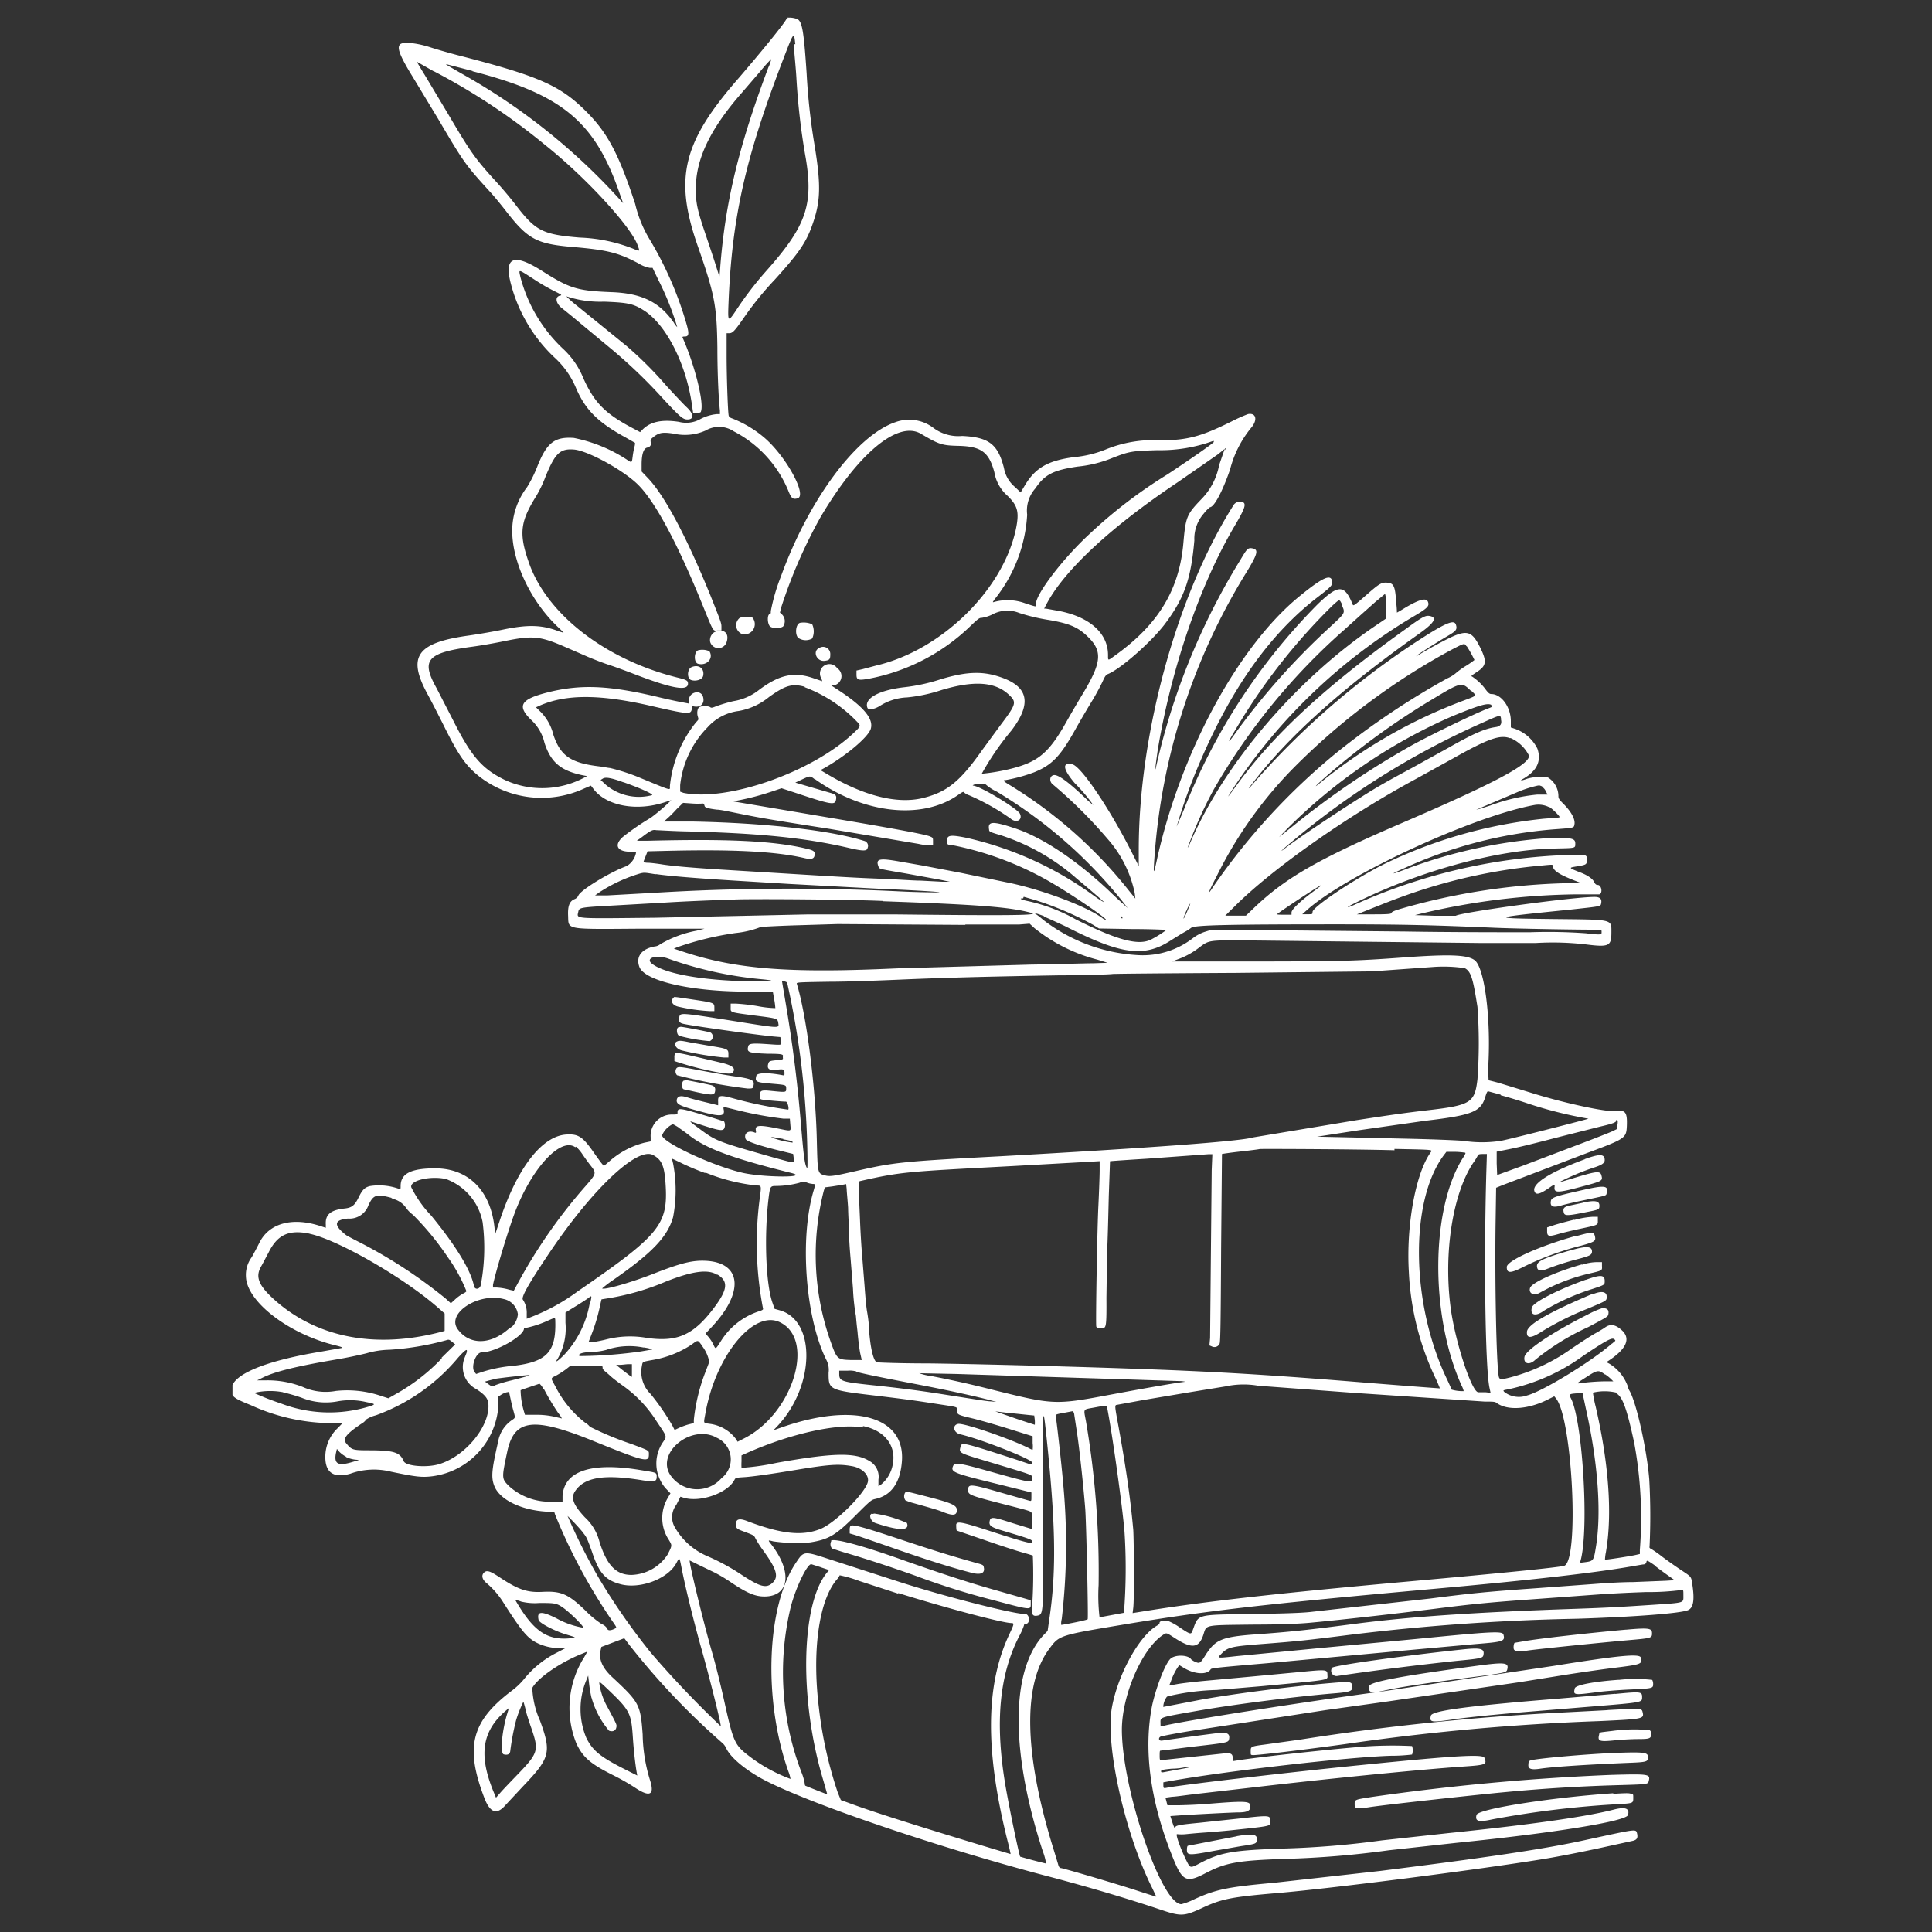 <?xml version="1.0" encoding="UTF-8"?> <svg xmlns="http://www.w3.org/2000/svg" xmlns:v="https://vecta.io/nano" viewBox="0 0 205 205"><rect x="0" y="0" width="205" height="205" fill="#333333" stroke="none"/><defs><clipPath id="A"><path d="M24.67 1.87H179.7v201.38H24.67z" fill="none"></path></clipPath></defs><g clip-path="url(#A)"><path d="M83.61 1.9a.39.39 0 0 0-.19.17c-.42.71-2.63 3.41-5 6.17C72.45 15.05 71.52 18.86 74 26c1.82 5.2 2.06 6.39 2.12 10.89 0 3 .15 5.69.27 6.68v.37h-.32a4.69 4.69 0 0 0-1.72.51 3.08 3.08 0 0 1-2.32.31c-1.82-.28-3 0-3.81.78l-.3.31-.83-.44c-2.85-1.51-4-2.65-5.17-5.22A8.74 8.74 0 0 0 59.73 37a16 16 0 0 1-4.52-7.64c-.17-.82-.3-.85 1.52.32a20.47 20.47 0 0 0 2.07 1.2c.81.4.86.44.62.49-.57.12-.45.84.24 1.36a84.19 84.19 0 0 1 2 1.64l3 2.49a54.66 54.66 0 0 1 5.79 5.55c1.71 1.82 2 2.1 2.49 2.1.73 0 .69-.59-.09-1.31-.3-.28-1.26-1.3-2.13-2.25a40.31 40.31 0 0 0-4.25-4.25l-5.25-4.26a10.49 10.49 0 0 1-1.13-1 11.38 11.38 0 0 0 4 .57c2.62.1 3.14.22 4.34 1 2.34 1.58 4.39 5.68 5 10l.11.78h.41c.41 0 .41 0 .47-.3.21-1.14-.8-5-2-7.68 0-.07 0-.1.22-.1.45 0 .5-.26.23-1.24a37.7 37.7 0 0 0-4-9.17 13 13 0 0 1-1.47-3.65c-1.75-5.32-2.92-7.54-5.2-9.82-2.77-2.77-5-3.76-13.74-6-.83-.22-2.14-.59-2.89-.84-1.42-.45-2.83-.58-3.12-.28s-.23.9 1.34 3.44l2.72 4.5c2.75 4.67 2.87 4.84 5.62 7.85.36.4 1.1 1.3 1.64 2 2.23 2.87 3.19 3.38 6.93 3.7s4.88.6 7.05 1.75a3.43 3.43 0 0 0 1.19.47h.3l.62 1.29a29.93 29.93 0 0 1 2 5 2 2 0 0 1-.36-.47c-1.5-2.17-3.39-3.12-6.6-3.24-3.65-.14-4.45-.39-7.35-2.23-3.06-1.95-4.11-1.51-3.33 1.39a16.41 16.41 0 0 0 4.61 7.77 9.12 9.12 0 0 1 2.32 3.32c1 2.27 2.3 3.57 5.23 5.17l1 .57a1.3 1.3 0 0 1-.07.45 9.45 9.45 0 0 0-.18 1c-.09.7-.07.7-.68.29a16 16 0 0 0-5.56-2.26C58.82 46.32 58 47 57 49.53a13.47 13.47 0 0 1-1.07 2.15 7.64 7.64 0 0 0-1.58 4.64c0 3.35 2 7.53 4.87 10.23a7.24 7.24 0 0 1 .58.59l-.47-.14c-1.78-.7-3.29-.75-5.94-.2-.94.2-2.57.48-3.62.63-5.58.77-6.59 2.23-4.38 6.27.33.6 1.09 2.08 1.7 3.3 1.57 3.17 2.35 4.27 3.79 5.41A10.78 10.78 0 0 0 62 83.66l.7-.3.26.34c1.36 1.82 4.59 2.42 7.59 1.42l.68-.22a20 20 0 0 1-2.16 1.86 26.42 26.42 0 0 0-3 2.06c-.9.82-.62 1.49.63 1.55a3 3 0 0 1 .79.09 2.11 2.11 0 0 1-1 1.44c-1.75.62-5 2.61-5.13 3.15a.74.74 0 0 1-.43.37c-.51.23-.7.74-.65 1.76.06 1.5-.38 1.42 7.77 1.36h6.71l-.83.21a12 12 0 0 0-3.89 1.45 1.07 1.07 0 0 1-.59.23c-1.35.25-2 1.06-1.62 2.13.52 1.58 5.89 2.75 12.17 2.65h2l.15.84a7.47 7.47 0 0 1 .12.92 11.08 11.08 0 0 1-1.86-.21 20.6 20.6 0 0 0-2.35-.27h-.53v.42c0 .53-.15.49 2.59.85 2.42.31 2.39.3 2.47.84s.13.51-5.34-.36c-4.94-.78-5.06-.79-5.17-.35s0 .64.37.73c.72.2 8 1.21 9.64 1.36l.71.06.06.39c.08.5.2.47-1.41.36s-2-.08-2.06.24c-.16.63 0 .7 2.07.78 1.47 0 1.62.07 1.62.22a.87.87 0 0 0 0 .28c0 .1-.09.13-.63.18-.76.07-.85.1-.93.37-.18.58.13.77 1 .64.65-.09.72 0 .72.38 0 .23 0 .25-.24.2-1.52-.29-2.67-.26-2.75.07-.16.63-.06.69 1.56.83s1.61.13 1.61.53 0 .4-1.51.25c-1.14-.12-1.28-.07-1.28.48 0 .33 0 .38.22.43s2.11.22 2.54.22c.16 0 .35.68.25.85a42.58 42.58 0 0 1-5.67-1.15c-1.59-.44-1.82-.4-1.77.32v.37l-1.39-.34c-.72-.17-1.55-.39-1.85-.49-.67-.22-1-.17-1.13.15-.14.58.17.73 3 1.47 1.71.44 2.14.35 1.94-.42v-.21l1.56.38a39.16 39.16 0 0 0 4.82.88h.66l.05.62c.06.77.2.73-1.39.41-2-.4-2.42-.35-2.25.3 0 .19 0 .2-.22.11-.64-.22-1.1.15-.88.72.1.25 1.45.71 3.73 1.26l1.31.32.06.44c.08.58.21.58-1.93 0-6.29-1.79-6.29-1.79-8.14-3.16-1.06-.79-1.07-.8-.56-.63 2.69.88 3 .94 3.24.68a.86.86 0 0 0 0-.78s-1-.33-2.26-.7c-2.43-.73-2.68-.76-2.68-.25 0 .21 0 .22-.59.22a2.26 2.26 0 0 0-2.26 2.43v.42l-.67.14a8.9 8.9 0 0 0-3.74 2l-.56.47-.29-.35c-.15-.2-.52-.71-.82-1.14-1.13-1.61-1.6-1.92-2.83-1.85-2.6.13-5.21 3.48-7.09 9.09l-.5 1.5-.06-.62c-.39-4-2.76-6.38-6.31-6.38-2.56 0-3.65.56-3.66 1.86 0 .31 0 .37-.14.33a6.22 6.22 0 0 0-3.11-.31c-.56.14-.81.39-1.21 1.21s-.7 1.09-1.48 1.17c-1.5.16-2.07.65-2 1.71v.34l-.52-.17c-3-1-5.49-.34-6.53 1.76-.21.42-.57 1.11-.81 1.53a3.15 3.15 0 0 0-.61 2.12c.13 2.61 4.51 6 9.39 7.21.74.18.94.26.78.3l-2.26.4c-6.05 1-9.45 2.48-9.45 4 0 .76.2.92 2.06 1.67a20.89 20.89 0 0 0 8.09 1.9h1.64l-.48.5a4.18 4.18 0 0 0-1.35 3.12c0 1.65.91 2.25 2.65 1.75a7.41 7.41 0 0 1 4.33-.21c2.65.55 3.25.62 4.38.48a8.07 8.07 0 0 0 7-7.45v-1l.3-.2a2.1 2.1 0 0 1 .56-.25l.27-.05.15.68c.08.38.22 1 .31 1.3.22.79.22.76-.13 1a3.47 3.47 0 0 0-1.49 2.33c-.69 3-.75 3.76-.4 4.67.55 1.43 2.78 2.54 5.44 2.72h.91l.1.32a59.34 59.34 0 0 0 6.1 11.34c.45.65.45.65.26.75-.44.23-.78.25-.83 0a1.24 1.24 0 0 0-.58-.47 10.74 10.74 0 0 1-1.77-1.47c-1.8-1.73-2.56-2.06-4.55-1.95-1.61.08-2.55-.24-4.55-1.57-1-.66-1.34-.76-1.63-.47s-.2.72.28 1.11a8.83 8.83 0 0 1 1.81 2.11c1.87 2.92 2.44 3.62 3.39 4.16a5.43 5.43 0 0 0 2.48.63H60l-.9.47a10.54 10.54 0 0 0-3.54 2.87 7.52 7.52 0 0 1-1.35 1.25c-4.2 3.21-4.88 5.92-2.82 11.3.6 1.57 1.3 1.83 2.21.81.26-.29 1.1-1.18 1.86-2 2.92-3.05 3.07-3.63 1.84-7a9.32 9.32 0 0 1-.82-3.48c.54-1 2.79-2.59 5-3.51l.85-.35-.36.63a10.08 10.08 0 0 0-.82 9.11c.69 1.48 1.5 2.18 3.92 3.39a23.53 23.53 0 0 1 2.24 1.27c1.61 1.09 2.16.86 1.68-.69a17.28 17.28 0 0 1-.8-4.92c-.23-3.15-.35-3.39-3.15-6-1.11-1-1.52-1.94-1.32-2.88l.09-.4 1.19-.45 1.24-.47.53.7A76.58 76.58 0 0 0 76.71 185a1.69 1.69 0 0 1 .35.51c.49 1.06 2.3 2.51 4.42 3.56 5.3 2.63 18.32 7 29.21 9.89 4.42 1.15 8.85 2.46 12.45 3.67 2.17.73 2.48.71 4.39-.16 2.1-1 3.2-1.19 8-1.6 5.79-.49 21.33-2.48 28.29-3.62 1.77-.29 4.39-.81 7.14-1.42l2.24-.49c.49-.1.62-.32.5-.81s-.06-.46-5.7.76c-4.23.92-10.3 1.82-21.54 3.23l-11.28 1.26c-4.91.44-6.16.7-8.44 1.74a7.06 7.06 0 0 1-1.39.53c-2.13 0-6.3-12.23-6.31-18.51 0-3.6 2.07-8.46 4.27-10 .47-.32.41-.33 1.22.19 1.91 1.26 2.68 1.19 3.16-.28.35-1.09 0-1 5.53-1.07 2.71 0 4.61-.09 5.62-.18 3-.27 9.08-.95 13.36-1.49s5.87-.69 11.31-1.08l6.58-.48a152.49 152.49 0 0 1 4.61-.22 26.55 26.55 0 0 0 3.73-.22c.19 0 .19 0 .19.57 0 .83.19.77-3.18 1-3.82.25-4.85.31-8.61.44-10.44.36-17.12.82-22.9 1.56-5.26.69-7.11.88-10.71 1.14s-4.22.58-5.22 2.06c-.62 1-.68 1.07-1.16.86a1.56 1.56 0 0 1-.45-.27c-.28-.46-1.58-.53-2.14-.11s-1.56 3-2 5c-.92 4.62-.23 10 2.06 15.8 1.13 2.89 1.5 3.1 3.61 2s3.33-1.35 8.52-1.52a100.22 100.22 0 0 0 10.93-.91l7.18-.79c10.39-1.05 18-2.29 18.19-2.95s-.2-.91-1.49-.58c-3 .77-8.83 1.6-17.49 2.49l-7.13.78a95.84 95.84 0 0 1-10.58.87c-5.23.18-6.53.41-8.61 1.49-1.16.61-1.13.62-1.53-.17-.63-1.26-1.24-2.93-1-2.85a4.54 4.54 0 0 0 .93 0 62.2 62.2 0 0 1 2.11-.18 102.52 102.52 0 0 0 2.57-.22c4.57-.49 4.26-.42 4.26-1s0-.63-2.89-.3l-4.61.49c-2.36.23-2.59.28-2.6.58 0 .11-.12-.14-.26-.55l-.24-.74.84-.06c1.34-.1 5.84-.33 6.41-.33 1 0 1.36-.23 1.21-.82-.09-.38-.84-.39-4.55-.08a54.07 54.07 0 0 1-2.91.14h-1.31l-.1-.4-.11-.4.71-.1c.39 0 1.78-.22 3.1-.36l5.31-.61c7.84-.92 17.9-1.92 22.28-2.22 2.64-.18 2.73-.21 2.45-.94-.15-.41-2.95-.25-12.72.73-7.27.72-18.87 2.07-20.85 2.42-.5.1-.49.11-.5-.26v-.29l.87-.16c6.05-1.07 18.83-2.53 23.3-2.66a18.17 18.17 0 0 0 2.22-.13 1.39 1.39 0 0 0 0-.9 42.41 42.41 0 0 0-5.67.1c-4.25.37-10.71 1.08-12.9 1.43l-.46.07v-.33c0-.45-.21-.56-.91-.49l-6.6.71c-.22.04-.24 0-.24-.48 0-.28 0-.52.07-.52l.58-.08c.29 0 1.76-.22 3.27-.39 3.15-.36 3.35-.4 3.43-.7.15-.62-.16-.81-1.16-.7a311.15 311.15 0 0 0-5.91.8c-.44.08-.44-.35-.13-.44s2-.4 3.07-.57l14.37-2.22 6.31-.88 14.23-2.08 4.62-.74c1.5-.24 3.83-.58 5.17-.75 3.25-.4 3.31-.42 3.13-1.13-.11-.44-2.37-.22-9.22.88l-18.32 2.73c-8.09 1.07-21.61 3.21-23.14 3.65-.28.08-.28.08-.28-.21 0-.76-.32-.65 3.87-1.39 4-.7 10.49-1.53 14.67-1.87 1.71-.14 1.94-.26 1.78-.91-.08-.32-.35-.34-2.19-.18-4.53.38-11.25 1.26-14.35 1.87l-3.49.67a1.93 1.93 0 0 1 .4-1.1 2.26 2.26 0 0 0 .52-.13 25.53 25.53 0 0 1 4.75-.57l4.75-.4c7.61-.72 7-.61 7-1.21s-.14-.56-3.18-.27l-4.79.45-4.7.43c-1.34.12-2.81.29-3.28.38l-.84.15.18-.44a6.59 6.59 0 0 1 .74-1.52l.16-.2.45.27c1.15.71 2.49.78 2.87.17.07-.13.51-.18 6-.65l15.89-1.47 6.18-.56c3-.24 3.18-.29 3-1-.11-.4-1.09-.35-9.49.48l-10.58 1-8.18.79c-2.17.24-2.15.24-1.73-.19.74-.77 1-.83 4.76-1.12 3.35-.26 4.27-.36 8.34-.87a233.25 233.25 0 0 1 24.72-1.78c6.13-.2 10.94-.57 11.74-.91.57-.24.71-1.07.46-2.71-.13-.88-.05-.79-1.29-1.61a51.66 51.66 0 0 1-1.92-1.36 12.43 12.43 0 0 0-1.13-.8c-.18-.08-.24-.16-.2-.27a70.11 70.11 0 0 0-.03-7.1c-.25-3.17-1.37-8.2-2.1-9.43a1.32 1.32 0 0 1-.17-.44 4.67 4.67 0 0 0-1.95-2.42l-.33-.18.22-.14c1.89-1.24 2.38-2.33 1.45-3.21-.7-.65-1.26-.75-1.85-.3-.16.11-.6.38-1 .6s-1.5.93-2.46 1.58a20 20 0 0 1-6.58 3.1c-1 .25-1.15.24-1.21-.16-.25-1.52-.41-9.85-.33-16.07l.06-3.9.74-.3 8.92-3.39c4.06-1.51 4.15-1.57 4.21-2.86.06-1.45-.15-1.73-1.17-1.59s-5.7-.9-9-1.94l-3.26-1c-.64-.19-1.21-.31-1.24-.33a21.06 21.06 0 0 1 0-2.19c.2-4.88-.48-9.75-1.46-10.53-.76-.59-2.61-.67-7.52-.31-5.19.38-6.63.42-15.81.43h-8.8l.64-.24a8.18 8.18 0 0 0 2.27-1.26c1-.75 1-.75 4.64-.74l25.07.28h6a30.49 30.49 0 0 1 5.3.15c2.44.31 2.7.18 2.7-1.26s.23-1.36-5.91-1.43c-7.24-.08-7.2-.12 1.54-1 3.38-.37 3.22-.33 3.29-.7s-.06-.65-.7-.65c-2.33 0-14.07 1.62-14.74 2h-2.21l-2.11-.07.82-.2a74.71 74.71 0 0 1 16.24-2h2.5c.38-.11.24-1-.17-1-.18 0-.28-.1-.4-.35s-.58-.66-1.51-1c-1.21-.48-1.21-.47-.24-.63s1-.2 1-.71 0-.53-1.69-.5a59.8 59.8 0 0 0-22.94 5.28c-.91.41-1 .33-.07-.12 6.74-3.39 15-5.68 21.1-5.83 2.44-.06 2.37 0 2.37-.54s-.36-.65-2.91-.57a53.44 53.44 0 0 0-15.23 3.36c-1.49.55-1.52.51-.11-.12A47.21 47.21 0 0 1 164.88 88c2.17-.16 2.11-.14 2.18-.52.11-.56-.36-1.4-1.28-2.3-.32-.32-.42-.48-.42-.68a2.34 2.34 0 0 0-1.11-2 5.29 5.29 0 0 0-2.15.11c-.75.27-.91.26-.43 0 1.43-.85 1.9-1.87 1.46-3.17a4.22 4.22 0 0 0-2.36-2.1l-.46-.15v-.68c0-1.48-1-2.87-2.09-2.87-.17 0-.32-.12-.64-.56a5.71 5.71 0 0 0-1.39-1.3c-.07 0-.06-.07 0-.13l.56-.38c1-.65 1-1.14.32-2.54-1-2-1.49-2-4.32-.5-.91.49-1.28.69-2.31 1.31-.19.12-.2.12-.08 0s2.08-1.38 3.28-2.08c.85-.5 1-.66.85-1.16s-.76-.35-2.77.88a84.45 84.45 0 0 0-18.47 15.65c-.77.92-1 1.09-.43.39 3.8-5 9.47-10.1 17.79-16 1.56-1.11 1.91-1.68 1.14-1.85-.47-.1-.72 0-2.66 1.42-8.39 6-14 11.17-17.94 16.62-1.06 1.45-1.08 1.45-.14 0a59 59 0 0 1 18.74-17.86c1.72-1 1.93-1.22 1.78-1.66s-.73-.41-2.42.59c-.47.29-.87.52-.88.52s0-.46-.08-1c-.1-1.76-.25-2.11-.91-2.17s-.88.09-2.35 1.38c-1.21 1.06-1.29 1.11-1.36.93-.87-2.16-1.52-2.15-3.74 0a64.28 64.28 0 0 0-14.17 21.77l-.77 1.8a60.39 60.39 0 0 1 2.54-7c3.38-7.86 7.48-13.57 12.49-17.4 1.43-1.1 1.57-1.26 1.46-1.71-.18-.71-1.1-.26-3.52 1.72-6.49 5.34-12.58 16.62-15.06 27.9-.36 1.68-.4 1.64-.26-.31a66.36 66.36 0 0 1 9.73-30.14c1.19-1.94 1.33-2.43.73-2.57s-.65.06-1.47 1.41a71.85 71.85 0 0 0-8.84 21.84c-.15.63 0-.51.19-1.84 1.45-8.79 4.54-17.75 8.31-24.05 1-1.72 1.15-2.2.59-2.32a.83.83 0 0 0-.91.45c-5.93 9.41-10 24.13-10 36.48v1.73l-.7-1.38c-2.35-4.67-5.42-9.22-6.35-9.42-1.12-.25-1 .52.26 2a17.63 17.63 0 0 1 1.96 2.32 7.84 7.84 0 0 1-.82-.72c-1.87-1.78-2.94-2.55-3.39-2.45s-.46.72-.06 1a49.37 49.37 0 0 1 5.78 5.75 12.51 12.51 0 0 1 2.89 5.75l.07.6-.72-.89a48.1 48.1 0 0 0-12.48-11.08c-.81-.48-.93-.61-.55-.61a16.89 16.89 0 0 0 3-.82c1.88-.76 2.77-1.67 4.35-4.49.41-.74 1.18-2.06 1.71-2.93A24.74 24.74 0 0 0 117 72.3c.25-.56.35-.7.59-.79 1.36-.57 4.55-3.38 6-5.28 2.07-2.76 2.78-4.76 3.14-8.89a4.06 4.06 0 0 1 1-2.85 4 4 0 0 1 .65-.67c.44 0 1.33-1.65 2.14-4a11.42 11.42 0 0 1 2.25-4.44c.7-.83.51-1.6-.35-1.44a17.37 17.37 0 0 0-1.74.78c-3.19 1.58-4.67 2-7.52 2a13.39 13.39 0 0 0-5.9 1 11.88 11.88 0 0 1-3.33.79c-2.75.37-4.08 1.14-5.19 3l-.44.74-.61-.58a3.37 3.37 0 0 1-1.16-2c-.64-2.54-1.61-3.28-4.44-3.41a4.42 4.42 0 0 1-3-.82A4.25 4.25 0 0 0 95 44.8c-4.13 1.41-9.18 8.2-12.14 16.37a20.39 20.39 0 0 0-1.07 3.67c0 .16 0 .3-.08.3-.31 0-.32 1 0 1.34a1.39 1.39 0 0 0 1.38 0 1 1 0 0 0-.09-1.26l-.24-.22.12-.51a53 53 0 0 1 4.22-9.68c4-6.74 8.19-10.21 10.62-8.78 1.93 1.14 2.23 1.24 4 1.28 2.4.06 3.21.66 3.79 2.8a4.24 4.24 0 0 0 1.4 2.5c1.1 1.08 1.26 1.74.87 3.6-1.4 6.44-7.92 12.79-14.78 14.4l-1.46.39-.66.15v.42c0 .58.16.65 1.29.45A21.13 21.13 0 0 0 103 66.4c.76-.73.94-.86 1.14-.84a3.91 3.91 0 0 0 1.11-.34 3.38 3.38 0 0 1 2.9-.18 20.22 20.22 0 0 0 3.18.75c2.08.36 3 .73 4 1.68 1.7 1.6 1.6 2.77-.49 6.23-.51.84-1.26 2.13-1.67 2.86-1.86 3.32-3 4.27-5.86 5a21.32 21.32 0 0 1-3.14.54 29.16 29.16 0 0 1 3.16-4.6c2.15-2.83 1.81-4.61-1.08-5.62-1.95-.69-3.63-.64-6.39.18a19.28 19.28 0 0 1-4 .87c-2.64.32-4.2 1.2-3.82 2.17.1.27.75.17 1.34-.21a5.8 5.8 0 0 1 2.88-.89 16.86 16.86 0 0 0 3.67-.79c3.36-1 5.61-.89 7.08.47.9.83.85 1-.88 3.3l-1.93 2.63c-2.34 3.33-3.73 4.44-6.28 5.07-2.73.66-6.25-.22-10.17-2.55l-.69-.41.33-.18c2.33-1.3 4.7-3.29 5-4.19.34-1.08-.77-2.4-3.55-4.2l-.67-.44h.36a1 1 0 0 0 .3-1.81 1 1 0 0 0-1.67 1.1l.09.28-.89-.3c-2.08-.73-3.62-.41-5.79 1.2a5.91 5.91 0 0 1-2.77 1.22 17.28 17.28 0 0 0-1.76.52c-.49.2-.57.21-.7.1a1.53 1.53 0 0 0-1.12 0c-.21.11-.3.6-.18 1s.08.3-.24.69a12.77 12.77 0 0 0-2.72 6.71c0 .47.34.56-3.44-1a20.79 20.79 0 0 0-2.92-.93c-.16 0-.68-.12-1.13-.17-3-.36-4.11-1.09-4.87-3.34a5.22 5.22 0 0 0-1.34-2.43l-.51-.5.42-.19c2.82-1.22 6.42-1.2 11.87.06 3.74.86 4.11.9 4.23.39a.69.69 0 0 0 0-.36c0-.07 0-.08.21 0 .74.16 1.2-.31 1-1-.26-.91-1.66-.45-1.48.48 0 .22 0 .24-.14.2l-.89-.17c-.38-.07-1.44-.3-2.35-.52-5.23-1.24-8.24-1.35-11.75-.44-2.74.71-3.14 1.39-1.67 2.85a4.76 4.76 0 0 1 1.45 2.46c.67 2.07 1.71 2.95 4 3.44l.52.1-.39.21a9.48 9.48 0 0 1-8.31.21c-2.44-1.18-3.59-2.52-5.53-6.38l-1.73-3.36c-1.68-3-1.06-3.76 3.78-4.41.91-.12 2.44-.39 3.4-.59 3-.62 3.79-.54 6.44.61l2.46 1.07c.64.27 1.62.65 2.18.83s1.64.58 2.41.87c4.11 1.6 6 2 6 1.13 0-.32-.13-.4-1.14-.65-7.74-1.93-14-6.84-15.82-12.42-1-2.92-.79-4.2.86-6.84a12.83 12.83 0 0 0 1-2.1c1-2.42 1.52-2.95 3-2.83s5.32 2.23 6.84 3.77c1.83 1.84 4.21 6.3 6.89 12.93 1.1 2.69 1 2.54 1.52 2.5h.4v-.36c0-.42 0-.42-1.18-3.39-2.55-6.25-4.85-10.57-6.63-12.43l-.66-.69v-.75c0-1.09.21-1.72.61-1.79a.44.44 0 0 0 .34-.64c0-.13 0-.24.22-.41.64-.53 1-.61 2.21-.43a5.42 5.42 0 0 0 3.4-.32 2.81 2.81 0 0 1 3 .08 12.45 12.45 0 0 1 5.76 6.24c.35.88.49 1 1 .87 1.06-.27-1.16-4.38-3.45-6.38a12 12 0 0 0-3.48-2.1c-.22-.07-.34-.17-.37-.3-.09-.38-.22-4.16-.22-6.35v-2.39h.24c.39 0 .57-.18 1.58-1.63a34.36 34.36 0 0 1 3.3-4.07c2.61-2.88 3.38-4 4.07-6.08.78-2.3.81-4 .17-8a67.65 67.65 0 0 1-.87-7.8c-.3-4.49-.47-5.51-1-5.76a2.51 2.51 0 0 0-1.14-.14m.78 2.79c0 .52.18 2.09.27 3.51a72.16 72.16 0 0 0 1 8.62c.83 5 0 7.24-4.24 12a36.25 36.25 0 0 0-3.2 4.2c-.81 1.2-.84 1.17-.76-.81.36-9.07 1.77-15.38 5.77-25.81 1.18-3.08 1.17-3.06 1.32-1.68m-2.83 2.37c-3.2 8.5-4.62 14.44-5.15 21.44l-.07.86-.32-1c-.17-.57-.67-2.07-1.1-3.34-.94-2.76-1.09-3.47-1.09-5 0-3.18 1.54-6.38 4.92-10.23l1.93-2.24a16.26 16.26 0 0 1 1.16-1.3 5.25 5.25 0 0 1-.28.85M46 7.54a67.92 67.92 0 0 1 11.79 7.8C62.13 18.79 66.91 24 67.65 26c.26.72.28.7-.49.38a17 17 0 0 0-5.63-1.17c-4-.33-4.71-.71-6.86-3.53a41.86 41.86 0 0 0-2.06-2.44c-2.19-2.4-2.66-3.06-5.06-7.14l-2.49-4.16c-.49-.78-.84-1.4-.81-1.38l1.76 1m4.13 0c9.55 2.47 13 5.36 15.62 13l.36 1-.59-.65A66.11 66.11 0 0 0 49.67 8.2c-2.33-1.33-2.54-1.46-2.23-1.37l2.7.7m78.66 39.36c0 .1-2.25 1.68-4.93 3.45a51 51 0 0 0-8.18 6.24c-3 2.75-5.93 6.67-5.76 7.56 0 .27.09.27-1.08-.1a5.41 5.41 0 0 0-3.46-.14c-.09 0 0-.08.13-.29a15.79 15.79 0 0 0 3.47-9 3.54 3.54 0 0 1 .87-2.79c1-1.48 1.91-1.93 4.47-2.31a13.13 13.13 0 0 0 3.74-.93c1.76-.68 2-.73 4.76-.81a16.29 16.29 0 0 0 5.94-1 0 0 0 0 1 0 0m1.21.81c-.06.13-.33.93-.62 1.77a7 7 0 0 1-1.92 3.65c-1.52 1.59-1.63 1.86-1.87 4.57-.43 5-2.65 8.69-7.28 12-.76.56-.72.56-.72-.06 0-2.4-2.09-4.18-5.58-4.75l-1-.18h-.2l.19-.36c1.84-3.62 6.87-8.3 14-13.06l4.21-2.92.89-.71a.8.8 0 0 1-.07.23m17.08 16.86v1l-1.21.82c-8.45 5.75-16.07 14.71-19.63 23.08-.11.25-.21.44-.23.42a45.14 45.14 0 0 1 2.73-6.1 67 67 0 0 1 13.87-17l1.7-1.53 1.65-1.47 1-.83.06.28c0 .15.06.74.08 1.31m-4.76-.45c.41.9.43.84-1.08 2.25a75.46 75.46 0 0 0-9.9 11c-1.35 1.91-1.26 1.63.3-.93a63.87 63.87 0 0 1 9.73-12.23c.78-.69.7-.68 1-.12m-63.85 1.4a1 1 0 0 0 .23 1.77 1.09 1.09 0 0 0 1.07-1.75 2.19 2.19 0 0 0-1.3 0m6.33.55c-.43.13-.56 1.16-.2 1.58a1.41 1.41 0 0 0 1.5.08 1.81 1.81 0 0 0 0-1.51 2.27 2.27 0 0 0-1.31-.15m-9.09 1a1 1 0 0 0-.43 1 .91.91 0 0 0 1.76 0c.3-.94-.37-1.47-1.33-1m79.87 1.5a12.23 12.23 0 0 1 .8 1.44 9.1 9.1 0 0 1-.91.63 7.84 7.84 0 0 0-1.07.77 3.7 3.7 0 0 1-.9.55 82.36 82.36 0 0 0-11.79 7.92 68.76 68.76 0 0 0-13 14.12c-.73 1.12-.63.79.34-1.09a44.18 44.18 0 0 1 8.08-11.39A71.41 71.41 0 0 1 153.91 69c1.49-.78 1.46-.77 1.68-.45m-68.65.2c-.76.32-.3 1.47.56 1.37.51-.06.6-.16.6-.68a.76.76 0 0 0-1.16-.69M74.07 69c-.45.2-.46 1.31 0 1.43.93.25 1.68-.58 1.2-1.33a1.83 1.83 0 0 0-1.19-.1m-.7 1.79c-.47.2-.51 1.19-.06 1.36s1.19 0 1.29-.44c.17-.77-.47-1.25-1.23-.92m82.68 2.46c.66.61.71.53-.72 1.07A54 54 0 0 0 140.16 83c-1 .84-.53.32.87-.89a78.86 78.86 0 0 1 10.82-7.83c3.2-1.93 3.23-1.94 4.2-1m-70.66-.36a15 15 0 0 1 5.52 3.63c.46.47.45.5-.39 1.28-4.4 4.12-13.33 7.25-18 6.3l-.35-.13v-.69a10.31 10.31 0 0 1 2.91-6.14 5.32 5.32 0 0 1 3.31-1.73 7 7 0 0 0 3.22-1.49c1.74-1.24 2.44-1.44 3.78-1.08m72.85 2c.17.09.14.12-.33.3-1.33.5-6.23 2.86-8.26 4a89.7 89.7 0 0 0-12.32 8.37l-1.61 1.29.82-.85A56.92 56.92 0 0 1 154.09 76c2.85-1.17 3.73-1.43 4.15-1.21m1 1.46c.16.54 0 .83-.55.9-1.16.17-2.35.69-5.1 2.25l-3.78 2.09c-2.81 1.52-3.67 2-5.49 3.16-2.45 1.54-7 4.58-8 5.39-.66.51-.3.15.62-.61a84.33 84.33 0 0 1 20-12.58c2.42-1.09 2.22-1 2.34-.6m1 2.06a4 4 0 0 1 1.94 1.83c.27.88-3.53 2.91-13.35 7.14-9.07 3.9-12.6 5.93-16 9.24l-.67.64h-1.1-1.09l.89-.88c4.1-4.12 12.1-9.72 19.36-13.64l3.91-2.16c3.78-2.13 5-2.54 6.06-2.15m-73.76 4.34c5.16 3.69 11.4 4.37 15.22 1.66.38-.27.55-.35.58-.27a1.39 1.39 0 0 0 .55.32 24.22 24.22 0 0 1 4.41 2.48c.6.51 1.29.17 1-.5-.19-.51-4.28-3-5-3-.06 0 0 0 .06-.08.3-.13 1.35-.11 1.35 0a4.94 4.94 0 0 0 1.11.71 50 50 0 0 1 13.47 11.8l.43.56-.47-.43a49.82 49.82 0 0 1-1.57-1.46c-3.52-3.29-7-5.58-9.83-6.54-2.46-.82-3-.8-2.83.12 0 .22.13.26 1.28.6a22.8 22.8 0 0 1 8 4.57c1 .84 2.93 2.47 2.93 2.54a10.6 10.6 0 0 1-1.07-.69 36.57 36.57 0 0 0-13.54-6.16c-1.68-.34-2.06-.29-2.06.27s0 .41.87.57a33.86 33.86 0 0 1 10.51 4.1c2.2 1.3 5.68 3.69 5.47 3.76a.84.84 0 0 1-.38-.19c-1.71-1.27-6.66-3.11-10.21-3.8l-4.83-1-4.09-.78-2.35-.41c-2.19-.39-2.58-.3-2.27.52.11.28-.07.23 3 .76l3.57.65 1 .21h-.83l-2.26-.12c-.79 0-2.48-.13-3.75-.18-3.44-.13-3.89-.16-16.28-.92-3.83-.23-6-.41-7.35-.61-.48-.08-1.14-.16-1.46-.18-.5 0-.59-.08-.54-.2s.13-.34.23-.58l.17-.44 2.54-.06c6.73-.15 11.11.09 14.06.77.7.17 1 .11 1.1-.18.12-.49 0-.61-.81-.8-3.53-.86-8.6-1.06-16.86-.85h-1.17l.52-.37c1-.76 1.17-.82 1.55-.75.19 0 1.45.08 2.79.12 8 .18 13 .68 17.63 1.76 1.54.36 1.94.35 2 0a.54.54 0 0 0-.32-.73c-3.61-1.14-10.5-1.92-18.29-2.07h-3l.34-.31a11.53 11.53 0 0 0 1-1l.69-.67 1 .07a7.84 7.84 0 0 0 1.11 0c.06 0 .12.07.16.21s0 .28 1.32.44c.39 0 1.39.23 2.21.39 2.46.5 3.59.69 9.74 1.65l9.43 1.59a6.4 6.4 0 0 0 1 .15H99v-.4c0-.4 0-.4-.35-.55-.63-.25-4.89-1-9-1.7l-11.82-2a1 1 0 0 1 .39-.09 27.61 27.61 0 0 0 3.64-.95l1.07-.36 1.76.58c3.4 1.13 3.88 1.21 4 .71s0-.64-.55-.79l-3.42-1-.33-.1.72-.34c.87-.4.84-.4 1.35 0m-20.3.3c2 .71 3.29 1.32 3 1.38a5.45 5.45 0 0 1-4.87-1.1l-.56-.52.24-.15c.3-.18.89-.07 2.16.39m97.5.49a1.15 1.15 0 0 1 .39.46l.18.36h-1.07a19.55 19.55 0 0 0-5 1.16c-.8.26-1.47.46-1.48.45s3.61-1.55 4.67-2a12.61 12.61 0 0 1 1.88-.57h.19l.24.09m.78 2.2c.34.2 1.14 1 1.07 1.07s-.75.09-1.64.16a50.44 50.44 0 0 0-17 4.83c-3.16 1.59-7.57 4.54-7.57 5.07 0 .24 0 .24-.54.24h-.55l.48-.43c4.18-3.76 17.71-10 24.2-11.17a2.52 2.52 0 0 1 1.52.24m.4 6.26c0 .45.65.88 2.26 1.51l.65.25-2 .06a69.07 69.07 0 0 0-16.92 2.66c-.8.23-1.09.36-1.12.47s-.18.16-1.88.16h-1.79c.02 0 3.21-1.3 4.43-1.74a58.51 58.51 0 0 1 15.19-3.44c1.24-.12 1.18-.12 1.18.1m-95.24.8c1.3.2 4.33.45 8.4.7l5.74.35 9.71.52c3.63.15 6.72.34 6.23.38-.18 0-2.08 0-4.22-.11a237 237 0 0 0-26.08.16l-4.87.27h-1.31l.46-.33a16.32 16.32 0 0 1 4.4-2.02c.4-.08.4-.08 1.63.12M140.15 94l-1 .75c-1.32 1-2.11 1.78-2.11 2.07v.24h-.8c-.46 0-.77 0-.72-.07s2.1-1.46 3.32-2.24 1.5-.94 1.28-.75m-39.32.77a1.93 1.93 0 0 1-.48 0c-.13 0 0 0 .24 0h.24m8.86.68a33.92 33.92 0 0 1 6.34 2.69l.61.38 3.56.06c2 0 3.57.08 3.59.1a11.81 11.81 0 0 1-1.6 1c-1.34.69-3.58.1-8-2.12a18.35 18.35 0 0 0-5.07-1.94c-.66-.13-1-.29-.63-.29.07 0 .13 0 .13-.09s.07-.08.15-.05l.94.27m-16 .17c10.29.36 13.63.63 15.8 1.25.85.25-2.64.28-14.27.15h-9.62l-16.07.35c-8.83.09-8.31.14-8.16-.63.09-.46.18-.47 3.77-.67l5.31-.3c1.69-.11 4.59-.24 7.7-.34 2-.07 12.12 0 15.54.16m32.43.77a21.24 21.24 0 0 1-.35.81c-.08.17-.15.3-.18.28a3.67 3.67 0 0 1 .32-.84 4 4 0 0 1 .4-.77 1.92 1.92 0 0 1-.19.52m-15.34.89c.44.17 1.44.64 2.22 1 5.89 3 8.35 3.39 11.22 1.54.57-.36 1.25-.78 1.51-.92a5.32 5.32 0 0 0 .67-.43c.32-.29 3.85-.37 15.48-.37 7 0 10.13.08 16.63.36 2.33.1 8.46.21 11.2.21.21 0 .24 0 .24.26s0 .32-1.66.12a55.09 55.09 0 0 0-5.95-.11c-2.64 0-8.59 0-13.24-.08l-14.58-.14h-6.11l-.61.19a4.41 4.41 0 0 0-1.26.69 8.68 8.68 0 0 1-5.71 1.77 18.05 18.05 0 0 1-10.17-3.78 7.41 7.41 0 0 0-.7-.55c-.35-.2.07-.1.85.2m8.25.09c.09.1.08.13 0 .13a.14.14 0 0 1-.14-.13.22.22 0 0 1 0-.14.41.41 0 0 1 .15.14m-16.63.79h5.7l1.12-.09.5.46a17.72 17.72 0 0 0 6.67 3.35l1.1.34-1.52.05c-.83 0-3.81.1-6.61.14l-14.14.4c-11.44.53-17 .11-22.6-1.71l-1.15-.38.38-.16a32.67 32.67 0 0 1 6.18-1.5 10.05 10.05 0 0 0 2.69-.65s1.77-.11 3.88-.17l4.26-.13 13.54.09M71 101.75a40.51 40.51 0 0 0 9.65 2.14c2 .18 1.43.28-1.27.23-4.84-.1-8.63-.77-10.09-1.78-1-.66.35-1.12 1.71-.59m84.27.91c.8.32 1 1 1.5 4.18a53.08 53.08 0 0 1 0 7.68c-.29 2.5-.71 2.76-5.32 3.29-2.48.29-4 .51-7.58 1.06l-10.92 1.82c-1.29.41-11.2 1.13-26.86 2-10.38.55-11.22.64-15.28 1.57-2.31.53-2.72.59-3.23.47-.84-.22-.82-.15-.91-3.78-.13-5.7-1.1-13.25-2.13-16.59 0-.13.31-.14 3.46-.19 1.93 0 5.35-.13 7.6-.23 4.67-.2 8.87-.31 16.76-.45 3 0 5.59-.11 5.66-.14s6-.08 13.14-.12l14.41-.16 6.71-.48a15.41 15.41 0 0 1 3 .12m-71.75 1.59a89 89 0 0 1 2.15 18.83c0 .87 0 .93-.12.69-.19-.44-.3-1.27-.57-4.52-.4-4.7-.88-8.49-1.66-13.09l-.35-2.07c0-.07.51 0 .55.16m-12 1.52c-.47.33-.21.86.47 1a19.68 19.68 0 0 0 3.33.47h.47v-.35c0-.51 0-.54-2-.84-2.33-.35-2.23-.34-2.34-.27M72 109c-.27.07-.21.8.08.91a18 18 0 0 0 3.22.56.51.51 0 0 0 .08-.92c-.22-.08-3-.62-3.16-.6L72 109m-.08 1.48c-.58.15-.23.85.51 1a32.12 32.12 0 0 0 4.38.73h.48v-.37c0-.51-.09-.57-1.86-.85l-2.29-.4c-.82-.17-1-.18-1.25-.11m-.27 1.31a1 1 0 0 0-.06.42v.38l.54.17c2.25.74 5.34 1.35 5.59 1.1.47-.47.07-.82-1.26-1.12l-2.68-.63c-1.56-.37-2-.44-2.13-.32m.16 1.56a.59.59 0 0 0 .06.74 57.89 57.89 0 0 0 7.48 1.41c.57 0 .59 0 .65-.4s-.08-.61-1.67-.84c-.76-.1-2.34-.37-3.52-.59-2.7-.51-2.8-.52-3-.32m.81 1.31c-.17 0-.27.38-.2.68s.15.23.68.35c2.35.54 2.7.56 2.79.17s0-.62-.41-.72-2.59-.54-2.66-.53l-.2.05m86.64 1.55a53.29 53.29 0 0 1 2.74.83 43.92 43.92 0 0 0 6.57 1.66c.17 0-8.25 2.16-9.28 2.35a13.16 13.16 0 0 1-4 0c-.89-.07-3.49-.17-5.79-.22l-6.95-.16-2.77-.06 4.42-.68 7-1c5-.59 5.94-.94 6.42-2.51.15-.49.23-.65.33-.62l1.31.35m12.34 3.2v.45l-.47.23c-.27.13-1.89.77-3.62 1.42l-5.87 2.23-2.75 1-.05-1.24v-1.24l1.4-.28c.77-.15 3-.69 4.87-1.19l4.71-1.19c1.22-.28 1.69-.44 1.69-.6s0-.08.1-.08.08.17.06.45m-99.64.34c.3.2.81.56 1.12.81 1.81 1.42 4.6 2.45 10.84 4 2 .51-2.8.49-5.09 0-3.11-.69-8.62-3.24-8.62-4a2.34 2.34 0 0 1 1.14-1.18 5.64 5.64 0 0 1 .61.35m11.09 1.26c.84.14 1.1.23 1 .35a10.23 10.23 0 0 1-2.06-.48l-.22-.1h.22l1.09.19m-22 .82a4.56 4.56 0 0 1 .71.85c.25.37.65.92.89 1.22.57.73.55.81-.57 2.09A55.83 55.83 0 0 0 55 136.06l-.48.89a5.92 5.92 0 0 1-.69-.16 6.19 6.19 0 0 0-1.1-.17h-.42v-.28c.23-1.19 1.49-5.41 2.22-7.41 1.76-4.83 4.93-8.33 6.51-7.2m86.92.18c4.3.09 4.06.06 3.82.4-1.58 2.24-2.58 7.75-2.29 12.64a29.28 29.28 0 0 0 2.87 11.37c.24.52.43 1 .42 1s-2.41-.17-7.9-.61c-8.17-.67-13.22-1-19.06-1.26-6.83-.31-20.82-.7-27.25-.78-3 0-5.5-.09-5.56-.13-.35-.22-.65-1.5-.8-3.45 0-.69-.15-1.6-.22-2s-.18-1.58-.25-2.61l-.26-3.26c-.07-.77-.18-2.51-.23-3.87l-.14-3.23c0-.74 0-.75.16-.8 4.42-1 5-1 16.13-1.59l6.82-.38 2.46-.14v1c0 .53-.06 2.18-.13 3.66-.13 2.45-.3 12.51-.23 12.86 0 .18.39.27.72.2s.38-.28.36-3.22l.07-4.87c.07-1.24.13-3.91.18-5.93l.13-3.69c.01-.02 1.76-.14 3.88-.27l6.59-.48h.39l-.07 1.68-.09 9.34-.08 8.47-.07.8.24.1a.6.6 0 0 0 .84-.29c.09-.22.12-2.39.16-10.18l.09-9.94c.03-.02.91-.15 2-.27s2-.24 2-.26 9.59 0 14.31.13m7.53.31a1.57 1.57 0 0 1-.24.45c-3.46 5.4-3.54 16.77-.17 24.22a2.32 2.32 0 0 1 .22.58 4.09 4.09 0 0 1-1.28-.16s-.21-.51-.47-1.05c-3.86-8-4-18.9-.38-23.8l.29-.38h1a8.41 8.41 0 0 1 1 .09m-86.19.24c.93.49 1.22 1.16 1.34 3.05.29 4.35-.59 5.42-9.33 11.43a21.18 21.18 0 0 1-4.94 2.72l-.46.18v-.56a2.48 2.48 0 0 0-.4-1.45c-.22-.24.54-1.6 2.6-4.68 4.66-7 9.5-11.57 11.19-10.69m88.43 1.82c-.27 9.55-.11 20.69.33 22.86l.12.56-.53-.06h-.77c-.7 0-2.47-5.4-2.94-9-.76-5.81.23-12.12 2.42-15.37a5.67 5.67 0 0 0 .47-.76c.05-.11.16-.15.51-.15h.45l-.06 1.94m10.47-1.39c-3.62 1.33-5.58 2.55-5.38 3.35.12.48.54.4 1.52-.27.63-.44.67-.45.63-.13-.08.64.32.64 2.73 0s2.39-.65 2.24-1.24-.75-.36-3.86.57a3.48 3.48 0 0 1-.58.14 25 25 0 0 1 3.79-1.58c.77-.26 1-.46 1-.75 0-.66-.53-.68-2.14-.09m-93.25 1.43a20 20 0 0 0 5.38 1.36c.52 0 .53 0 .39 1.1a36.36 36.36 0 0 0 .32 12c0 .08-.15.17-.5.27a7.5 7.5 0 0 0-4 3.18c-.56.87-.53.85-.78.32a3.94 3.94 0 0 0-.51-.79l-.32-.37.55-.58c3.52-3.67 3.35-6.86-.37-7.13-1.49-.1-2.7.19-5.71 1.37-2.34.92-5.24 1.75-5.44 1.55a12.74 12.74 0 0 1 1.24-.94c4.1-2.86 5.71-4.56 6.29-6.63a15.06 15.06 0 0 0 0-5.68c-.07-.28-.12-.51-.12-.52s.5.22 1.11.52 1.68.75 2.39 1m-27.31.71a6.1 6.1 0 0 1 3.72 4.51 21.35 21.35 0 0 1-.2 6.7c-.12.45-.64.5-.72.06-.35-1.73-2-4.36-4.54-7.46a12.13 12.13 0 0 1-2.11-3c-.19-.76 2.24-1.28 3.85-.83m38.73.48c.29 0 .31 0 .13.64-1.54 5.07-.89 13.64 1.36 18.08a2.31 2.31 0 0 1 .21 1.32c0 1.81 0 1.83 5 2.42 3.33.4 4.17.52 6.5.88s2.14.29 2.14.7 0 .45 1.57.82c.73.17 2.47.67 3.88 1.11l2.56.8v.72a2.81 2.81 0 0 1 0 .72 1.73 1.73 0 0 1-.38-.17c-2-1-6.9-2.7-7.53-2.58s-.51.92.22 1.1c2.26.53 7.64 2.66 7.64 3s.22.3-2.38-.54c-5-1.61-5.1-1.63-5.22-1.14-.17.67-.24.63 2.89 1.57 4.93 1.48 4.71 1.4 4.71 1.72 0 .6.07.61-5-.81-2.65-.74-3.21-.82-3.37-.48-.31.69-.11.78 4.87 2l3.42.85v.46c0 .47 0 .47-.24.41l-2.81-.8c-3.46-1-3.66-1-3.66-.32 0 .53.09.56 4.76 1.75 1.93.5 1.93.5 2 .76a6.13 6.13 0 0 1 0 1.62l-2-.61c-2.1-.68-2.37-.71-2.47-.27s0 .65 1.19 1c3.35 1 3.27 1 3.32 1.23s-.12.29-4.65-1.19c-2.87-.93-3.33-1-3.42-.64 0 .18 0 .65.08.65l2.93 1c1.59.56 3.39 1.14 4 1.31s1.1.32 1.12.34a48.44 48.44 0 0 1-.06 5.17c-.13 1.07 0 1.34.64 1.18s.54-.85.48-13.94c0-7.92 0-8.61.34-5.49 1 9.41 1.12 14.41.4 19.47l-.23 1.6-.35.36c-3.57 3.68-3.64 12.35-.17 23a6.55 6.55 0 0 1 .36 1.33 60.79 60.79 0 0 1-2.75-.73c-.14-.26-1.25-5.61-1.6-7.76-1.08-6.53-.6-11.56 1.49-15.63a7.23 7.23 0 0 0 .51-1.15.16.16 0 0 1 .16-.16c.23 0 .37-.17.37-.49s-.19-.55-.35-.55c-1.28 0-8.48-1.84-13.28-3.38l-7.57-2.45c-2.71-.88-2.68-.88-3.52.37-3.14 4.66-3.49 14.59-.8 22.17a3.88 3.88 0 0 1 .22.78 16.92 16.92 0 0 1-4-2.13c-2-1.5-2-1.5-3.11-6.48-.34-1.51-.85-3.57-1.14-4.57-1-3.42-2.61-10.13-2.44-10l1 .49 1.66.8a16.69 16.69 0 0 1 1.67 1c1.72 1.16 2.59 1.53 3.59 1.53 2.68 0 3-2.64.69-5.58-.33-.42-.33-.42.25-.27a16.88 16.88 0 0 0 3.91.11c2-.32 2.73-.77 4.84-2.88 1.55-1.55 1.66-1.64 2.08-1.73 1.69-.37 2.65-1.72 2.82-4 .36-4.78-5.17-6.3-12.91-3.54l-.72.25.42-.44c4-4.24 4.11-11.22.23-12.29l-.53-.15-.23-.66c-.7-2-.89-7.06-.41-11.07.16-1.27.18-1.31.81-1.31a9.76 9.76 0 0 0 2.47-.34 1.08 1.08 0 0 1 .84 0 2 2 0 0 0 .53.12m3.79 2.44c0 .79.09 1.92.09 2.53s.08 1.91.17 2.91l.26 3.26a21.79 21.79 0 0 0 .31 2.88 39.08 39.08 0 0 0 .17 1.66c.07.88.21 1.92.29 2.31l.16.7H90.3c-1.47-.05-1.49-.07-2.18-2a27.5 27.5 0 0 1-.72-15.92l.12-.4.78-.1 1.13-.18.35-.07.06.52c0 .29.1 1.18.15 2m77.69-1.83c-2.66.6-3.05.74-3.12 1.09-.11.62.23.76 1.14.48.33-.1 1.44-.36 2.47-.57 2.32-.48 2.24-.46 2.3-.68.23-.88-.14-.93-2.79-.32m-126.18.84a2.41 2.41 0 0 1 1.65 1.08 3.36 3.36 0 0 0 .67.65 30.2 30.2 0 0 1 3.71 4.52 17 17 0 0 1 1.96 3.58c0 .06-.17.18-.37.27a4.55 4.55 0 0 0-.82.6l-.46.42-.55-.5a52 52 0 0 0-9.19-6c-.71-.36-1.32-.69-1.37-.73-1.36-1.06-1.3-1.62.19-1.76a2.13 2.13 0 0 0 2.17-1.4c.53-1.15.84-1.24 2.56-.77m126.36.48l-1.4.3c-.67.14-.8.29-.68.77.09.33.39.33 2.06 0s1.72-.31 1.72-.75-.32-.63-1.7-.33m-1 1.82c-.78.19-1.74.45-2.13.58l-.72.24v.4c0 .55.17.6 1.19.3.41-.12 1.4-.36 2.19-.53 2.11-.45 2-.41 2-.9v-.4h-.53a9.06 9.06 0 0 0-1.94.33m-134.23 1.47c3 .63 10 4.65 13.62 7.83l.72.63v1.85l-.35.1c-6.86 1.8-13 .67-17.49-3.21-1.89-1.64-2.3-2.6-1.62-3.75.18-.31.53-1 .78-1.46.94-1.89 2.15-2.45 4.34-2m134.43.22c-3.92 1.09-7.39 2.65-7.39 3.32s.36.7 1.74 0a30.63 30.63 0 0 1 6.16-2.27c1.45-.4 1.57-.49 1.45-1s-.39-.44-2 0m-.52 1.48c-3.22.93-3.77 1.22-3.6 1.88.08.31.39.36 1 .13a28.15 28.15 0 0 1 3.27-1.05c1.34-.35 1.54-.46 1.54-.82 0-.56-.59-.6-2.18-.14m1.09 1.52c-2.76.78-5.31 1.94-5.48 2.49s.36.88 1 .53a20.1 20.1 0 0 1 5.3-2.06c1.38-.32 1.36-.31 1.33-.8v-.41h-.52a5.32 5.32 0 0 0-1.57.27m-91.75 1.06c1.15.7 1.07 1.56-.29 3.4-2.22 3-3.94 3.78-7.23 3.31a10.21 10.21 0 0 0-4.28.16 14.7 14.7 0 0 1-1.58.31h-.32l.29-.75a19.48 19.48 0 0 0 .91-3c.09-.43.18-.8.19-.81l.81-.13a26.26 26.26 0 0 0 6-1.75c2.84-1.12 4.47-1.34 5.45-.73m92.14.54c-2.95 1.05-5.56 2.4-5.69 2.94-.21.82.39 1 1.34.3a23.6 23.6 0 0 1 5.05-2.26c1.36-.45 1.34-.44 1.34-.86 0-.66-.43-.69-2-.12m.66 1.51c-4.74 2-6.86 3.27-6.91 4s.42.72 1.54 0a31.53 31.53 0 0 1 5-2.49c2-.85 1.92-.79 1.92-1.26s-.5-.65-1.52-.21m-106.41 1.07a10.68 10.68 0 0 1-2.71 5.36c-.73.72-1 .87-.65.36a6.48 6.48 0 0 0 .81-3.78v-1.09l1.12-.69c.62-.38 1.23-.78 1.36-.89.33-.25.33-.23.11.73m-9.14-.58a1.9 1.9 0 0 1 1.5 1.62 2.14 2.14 0 0 1-.63 1.32 2.81 2.81 0 0 0-.46.32c-1.93 1.63-4.09 1.6-5.3-.07s2.18-3.89 4.89-3.19m115 1.65c-3.75 1.89-6.55 3.76-6.69 4.48s.49.94 1.14.32a25.59 25.59 0 0 1 5.63-3.48c1.87-1 2.07-1.09 2.12-1.32.1-.48-.08-.69-.63-.69a10.16 10.16 0 0 0-1.57.69m-109.53.72c.09 3.25-.92 4.31-4.49 4.72a14.8 14.8 0 0 0-3.22.63l-.69.23-.16-.2c-.43-.53.13-2.09.74-2.09 1.44 0 4.5-1.73 4.5-2.54 0 0 .12-.07.26-.07a11.19 11.19 0 0 0 2.32-.78c.76-.33.73-.34.74.1m23.81.08c3.85 1.81 1.41 9.73-3.8 12.35l-.67.34-.12-.22a4.13 4.13 0 0 0-2.83-1.68c-.71-.1-.66 0-.47-1.06 1.06-6.09 5.08-11.06 7.89-9.73m88.3 2.28c-2.17 1.9-7.35 5.07-9 5.5a2.53 2.53 0 0 1-2.41-.37c-.16-.18-.15-.18.4-.28a20.89 20.89 0 0 0 8-3.58c2.31-1.54 3-1.94 3.24-1.75s.15.16-.21.48M46.9 144.11a20.5 20.5 0 0 1-4.9 3.81l-.79.45-.69-.22a11.21 11.21 0 0 0-4.88-.56 5.89 5.89 0 0 1-3.53-.43 10.19 10.19 0 0 0-4-.69h-.83l.51-.25c1.32-.68 3.65-1.25 8.08-2a45.17 45.17 0 0 0 3-.62 9.31 9.31 0 0 1 2.44-.38 29.49 29.49 0 0 0 6-1c.31-.1.34-.1.66.16l.33.27-1.47 1.44m27.57-1.39a3.91 3.91 0 0 1 .85 1.77c0 .1-.21.61-.41 1.14a19.55 19.55 0 0 0-1.22 5.05v.34l-.59.15a7.85 7.85 0 0 0-1 .37l-.45.21-.23-.45a25.46 25.46 0 0 0-2.32-3.37 3.25 3.25 0 0 1-.94-2.87c.11-.58 0-.51 1-.71a10.72 10.72 0 0 0 4.25-1.63c.75-.54.67-.54 1.09 0m-6.16.27c.67.09 1.18.25.77.25l-1.04.18a48.44 48.44 0 0 1-6.51.49c-.22-.22.3-.4 1.18-.43a6.92 6.92 0 0 0 1.64-.22 7.65 7.65 0 0 1 4-.25m-18.76.4c0 .08-.13.37-.23.63a2.63 2.63 0 0 0 1.21 3.37c.94.61 1.24 1 1.29 1.56.2 2.34-2.4 5.54-5.2 6.4-1.31.41-3.56.22-3.78-.3-.39-.93-1-1.13-3.34-1.16-2.09 0-2.15 0-2.76-.74-.41-.48 0-1 1.61-2.08a1.54 1.54 0 0 0 .52-.46 3.29 3.29 0 0 1 1-.43 20.35 20.35 0 0 0 8.73-6.11c.7-.78 1-1 .93-.68m17.52 2v.71l-.24-.15-.84-.64-.6-.49h.43c.23 0 .61-.06.84-.07h.41v.7m-3.13-.35a.64.64 0 0 0 .23.37c.13.1.44.37.68.59s.8.64 1.23.95a13.41 13.41 0 0 1 3.6 3.79c1.15 1.71 1.11 1.58.71 2.19a4 4 0 0 0 .26 4.93l.51.53-.26.45a4.19 4.19 0 0 0 .08 4.48c.37.62.38.58-.13 1.58a4.76 4.76 0 0 1-3.83 2.15c-1.62 0-2.6-1-3.39-3.51a5.28 5.28 0 0 0-1.55-2.6c-1.27-1.36-1.53-2.1-1-2.83 1-1.44 3.09-1.76 7.11-1.1 1.26.2 1.51.14 1.51-.36s0-.44-1.74-.73c-5.22-.86-8.08.1-8.25 2.76v.65l-1.14-.05a6.42 6.42 0 0 1-4.46-1.58c-.88-.86-.88-.83-.27-3.72.74-3.48 2.76-3.73 9.16-1.13 5.37 2.18 5.87 2.3 5.87 1.45 0-.47.13-.39-1.82-1.13a34 34 0 0 1-4.44-1.84 1.69 1.69 0 0 0-.5-.43 11.3 11.3 0 0 1-3.15-3.83c-.54-1-.56-.84.14-1.21a8.75 8.75 0 0 0 1-.65l.43-.34h1.72c1.67 0 1.72 0 1.72.17m26.91.43c0 .09 2.32.57 7.08 1.48 2.83.55 5.66 1.17 7 1.53l.78.21-.56-.05c-.31 0-1.31-.16-2.22-.3l-3.31-.52c-2.16-.34-4.55-.64-7.14-.91-3.19-.34-3.44-.42-3.44-1.17v-.36h.91a2.49 2.49 0 0 1 .93.09m79.44.31a4.4 4.4 0 0 1 .64.52l.21.21h-.85a22.88 22.88 0 0 0-2.82.22c-.23 0-.08-.1.78-.65 1.22-.79 1.31-.8 2-.3m-68.83-.05l23.94.76.39.06-.52.07c-1.31.19-3.92.65-6.88 1.2-6.61 1.24-6.4 1.25-13.66-.56a106.69 106.69 0 0 0-5.92-1.31 5.71 5.71 0 0 1-1.27-.3l3.92.08M56 146c-.12.05-.9.26-1.73.47a14.44 14.44 0 0 0-1.72.51c-.28.19-.33.18-.74-.12l-.35-.26.46-.13.77-.19a79.77 79.77 0 0 1 3.31-.37h.21L56 146m1.7 1.36a25.44 25.44 0 0 0 1.53 2.57 3.54 3.54 0 0 1 .39.58l-.77-.18a8.52 8.52 0 0 0-1.94-.21H55.7l-.07-.24a8.3 8.3 0 0 1-.39-2.37c.38-.15 2-.68 2-.69a1.58 1.58 0 0 1 .42.58m75.73-.37l10.49.78 13.66.91c.91 0 1.11 0 1.3.17 1.14.8 3.29.66 5.34-.36l.74-.37.18.22c1.76 2.17 2.49 17.37.85 17.77-.74.18-6.52.76-16.32 1.64-14.23 1.28-21.91 2.15-28.45 3.21l-1 .16.07-.58c.11-1 .07-6.91 0-8.23-.3-3.32-.76-6.52-1.54-10.83-.47-2.57-.46-2.41-.11-2.47l2.68-.49 5-.84 3.75-.61a9.08 9.08 0 0 1 3.43-.08m-103.46.7a19.4 19.4 0 0 1 2 .58 6.82 6.82 0 0 0 3.9.37 7.5 7.5 0 0 1 3 .1c1 .2 1 .23.16.49a14.36 14.36 0 0 1-9.25-.35 29 29 0 0 1-2.86-1.12 7.39 7.39 0 0 1 3.1-.07m141.41.09c.69.35 1.14 1.56 1.94 5.27a43.7 43.7 0 0 1 .6 11.36v.44l-.48.11c-.63.14-3.18.53-3.22.49a4.68 4.68 0 0 1 .1-.8c.69-4 .31-9.37-1.08-15.4a12.35 12.35 0 0 1-.3-1.52 5.41 5.41 0 0 1 2.49 0m-3.58.1l.34 1.59c1.27 5.66 1.66 10.92 1.09 14.54-.26 1.64-.26 1.64-1.25 1.77-.46.06-.47.06-.41-.14.93-3.24.24-14.76-1-17.23-.26-.5-.27-.5 1-.58h.24m-50.46 1.56c.53 2.68 1.62 10.46 1.84 13.17a60.32 60.32 0 0 1-.06 8.58l-2.59.48a19.68 19.68 0 0 1-.1-3.42 95.07 95.07 0 0 0-1.35-17.43c-.25-1.33-.34-1.18.9-1.41s1.3-.24 1.36 0m-10.26.59l1.91.2.61.06.06.48a3.61 3.61 0 0 1 0 .5s-1-.31-2.19-.72l-2-.7 1.53.18m6.85.19l.27 1.77c.26 1.69.69 5.65.89 8.18.11 1.37.34 11.61.26 11.73s-2.78.63-2.81.6a1.92 1.92 0 0 1 .06-.63 68.45 68.45 0 0 0 .13-14.57c-.13-1.61-.7-6.71-.78-7 0-.11.1-.16.8-.28l.94-.18c.05-.02.19 0 .24.36m-22.41 1.21c2.29.46 3.54 2.08 3.15 4.06a3.54 3.54 0 0 1-1.28 2.17l-.24.15v-.7a1.91 1.91 0 0 0-1-2c-1.5-.9-3.82-.85-9.81.22a25.77 25.77 0 0 1-3.72.53 5.32 5.32 0 0 1 0-.68v-.64l.58-.26c4.74-2.1 9.74-3.17 12.26-2.7m-15.69 1a2.51 2.51 0 0 1 .73 4.37 3.43 3.43 0 0 1-5.48-.4c-1.39-2.29 2.1-5.2 4.75-4m-39.11 2.16a3.19 3.19 0 0 0 .91.27l.47.05-.85.25c-1.4.4-1.83.14-1.6-1l.1-.43.26.31a3 3 0 0 0 .71.52m53.68 1c1.12.19 1.91 1 1.66 1.76-.42 1.28-3.48 4.29-5 4.9-1.94.78-4.14.55-7.8-.84-.8-.31-1.17-.21-1.17.31s.07.52 1.14.92c.73.27.8.32.94.64a11.43 11.43 0 0 0 .82 1.27c1.41 1.94 1.66 2.77 1 3.4s-1.29.48-3.25-.8a22.88 22.88 0 0 0-3.66-2 7.21 7.21 0 0 1-3.43-3 2.13 2.13 0 0 1 .11-2.45l.44-.87.34.11c1.76.53 4.66-.49 5.39-1.89.11-.22.16-.24 1-.29s2.81-.32 5.63-.79c3.41-.56 4.4-.63 5.78-.39m5.73 2.78a.74.74 0 0 0 0 .85 4.87 4.87 0 0 0 .89.31c2.25.63 2.66.75 3.26 1 .94.35 1.31.28 1.31-.26s-.54-.77-3.53-1.53c-1.8-.46-1.72-.45-1.89-.34m-3.58 2.23c-.39.11-.15.82.34 1 2.57.85 3.69.85 3.36 0a12.86 12.86 0 0 0-3.45-1l-.25.05m-30.73 1.91c.43.51.48.62 1 2.06.73 2.21 1.37 3 2.92 3.44 2.08.63 5.16-.5 6.06-2.23.33-.62.31-.64.55.59.42 2.13 1.27 5.59 2.14 8.68.81 2.88 2.1 8 2 8.06a106.32 106.32 0 0 1-7.4-7.78 68.73 68.73 0 0 1-5.51-7.9 62 62 0 0 1-3.34-6.63 22.8 22.8 0 0 1 1.6 1.71m28.41-.64a.92.92 0 0 0-.07.43v.36l.55.16c.3.09 1.81.61 3.37 1.15 4.22 1.48 6.65 2.25 9 2.86 1 .26 1.47.05 1.3-.61 0-.18-.15-.25-.5-.35-2.88-.8-4.49-1.3-8.2-2.53-4.17-1.39-5.26-1.68-5.46-1.47m-2 1.57a.72.72 0 0 0 .06.82c.06 0 .73.25 1.5.47 2 .59 4.44 1.38 7.37 2.42a79.82 79.82 0 0 0 8.22 2.58c4 1.07 4 1.07 4 .43v-.41l-.72-.21-3.29-.94c-2.55-.72-5.81-1.79-9.93-3.25s-7-2.22-7.27-1.91m87.5 2.7a46.6 46.6 0 0 0 1.36 1l.67.48-.93.06-3.5.14c-1.41 0-3.31.14-4.22.21l-6 .44c-5.22.37-6.78.52-11.23 1.09l-12.84 1.44c-1 .1-2.8.16-6.14.21-6 .08-5.63 0-6.26 1.68-.19.53-.2.53-1.37-.24a6.46 6.46 0 0 0-1.27-.71c-.38-.07-.89 0-.89.19s-.21.26-.46.43c-1.85 1.22-4 5.22-4.6 8.58-.72 4 1.38 13.38 4.29 19.17l.42.89c0 .02-.94-.28-2.1-.66-1.7-.56-7-2.14-8-2.37-.16 0-.24-.13-.31-.38s-.3-1-.55-1.81c-3.1-10.08-3.22-17.39-.34-21.15 1-1.36 1.11-1.38 7.7-2.48 8.94-1.49 14.93-2.18 33.38-3.84 10-.9 17.07-1.71 20.85-2.39l1-.17c.25 0 .34-.11.38-.27s0-.26 1 .45m-88.61.12l.88.29-.2.25c-2.79 3.32-3 13.55-.39 22.14l.4 1.41c-.01.01-1.46-.55-2.3-.9-.06 0-.1-.16-.1-.3a6.14 6.14 0 0 0-.34-1.14 29.63 29.63 0 0 1-1.14-17.52c.54-2.11 1.8-4.7 2.21-4.55l1 .32m8.21 2.74c5 1.56 11.08 3.18 12 3.18.31 0 .28.13-.2 1.14-2.55 5.38-2.62 12.35-.22 21.94.2.77.34 1.42.33 1.43S94.7 193 90.62 191.51l-1.4-.51-.33-.81a43.54 43.54 0 0 1-2-9c-.74-6 0-11.31 1.87-13.55a2 2 0 0 0 .34-.49 13.32 13.32 0 0 1 2.07.6l4.11 1.34m-40.06.83a6.05 6.05 0 0 0 2 .17c1.61 0 1.83 0 2.57.53s2.32 2.09 2.06 2.09a8.85 8.85 0 0 1-2.82-1c-1.62-.8-2.09-.75-1.88.19.07.31 1.69 1.16 2.89 1.52s1.2.36.28.43c-2.35.17-3.77-.85-5.6-4-.08-.13-.12-.14.54.07m117.24 3c-4.09.37-9.16.94-10.76 1.22l-1 .17c-.1 0-.17.43-.12.65s.37.34 1.44.18 7.42-.81 10.57-1.09c2.64-.23 2.66-.23 2.66-.76s-.36-.58-2.74-.37m-17.37 2.1c-6.47.69-13.57 1.69-13.83 1.94a.56.56 0 0 0 .51.88 313.83 313.83 0 0 1 12.71-1.61c2.43-.23 2.75-.29 2.82-.57.18-.73-.24-.85-2.21-.64m1.48 1.74c-7.84 1.06-11.25 1.69-11.36 2.13-.17.69.16.81 1.46.52 1.76-.39 3.83-.71 9.38-1.44 3.56-.46 3.71-.49 3.79-.83.19-.74-.24-.79-3.27-.38m-93.89 3.39a9.26 9.26 0 0 0 1.85 3.49c.39.15.7 0 .77-.32s.1-.24-.91-2.14a7.15 7.15 0 0 1-.89-2.58c0-.18.11-.11.77.52 2.51 2.39 2.62 2.61 2.8 5.38.09 1.28.24 2.64.4 3.58l.06.32-1.47-.74c-2.48-1.26-3.28-1.93-3.94-3.26a7.93 7.93 0 0 1 0-6.11l.2-.5.1.9a14.5 14.5 0 0 0 .25 1.46m109-1.91c-2.7.19-4.57.56-4.66.9-.18.74-.15.74 2.44.4.76-.1 2.3-.22 3.42-.27 2.39-.11 2.45-.12 2.45-.58a.86.86 0 0 0-.1-.44 15.53 15.53 0 0 0-3.55 0m-.4 1.48l-6 .51c-9.57.77-13.4 1.28-13.53 1.8-.18.72 0 .75 2.43.39 1.46-.21 4.59-.53 8.27-.83l6.45-.53c5.36-.44 5.26-.42 5.26-1s-.16-.59-2.83-.33m-115.66 1.63c.1.41.39 1.33.63 2 .83 2.45.77 2.62-1.75 5.22-.65.67-1.37 1.43-1.59 1.69l-.41.47-.14-.34c-1.75-4.09-1.4-6.68 1.19-8.9l.32-.28-.21.7c-.55 1.89-.73 4.12-.34 4.22s.64 0 .69-.33a25.79 25.79 0 0 1 .63-3.32 12.46 12.46 0 0 1 .77-1.94s.11.35.21.76m114.83.14l-4.78.25a264 264 0 0 0-27.86 2.88l-3.73.52c-1.45.19-1.5.21-1.5.68s0 .4.2.44 4-.37 9.77-1.16a248 248 0 0 1 27.08-2.45c4.7-.22 4.71-.23 4.52-1-.09-.35-.22-.36-3.7-.17m.44 2.22c-1.48.18-1.28.12-1.34.38-.18.7 0 .78 1.6.62.69-.08 1.8-.13 2.45-.14 1.34 0 1.47-.05 1.47-.57a.39.39 0 0 0-.17-.38 17.44 17.44 0 0 0-4 .09m-.13 2.35c-2.89.13-7.72.56-8.45.76-.23.07-.26.11-.28.48s.18.57 1.21.42c1.37-.21 4.95-.44 9.23-.62 2.14-.08 2.25-.11 2.25-.61s-.23-.59-4-.43m-44.7 1.53l-2.77.51c-.15 0-.19 0-.19-.12s.11-.17 1.15-.27c.63 0 1.21-.11 1.28-.13a2.57 2.57 0 0 1 .44 0q.32 0 .09 0m44.83.79a250.25 250.25 0 0 0-25.41 2.34c-1.85.29-1.84.28-1.84.77s.15.54 1.61.31 11.29-1.31 14.45-1.6a179.78 179.78 0 0 1 12.28-.74c2.71-.08 2.78-.09 2.86-.41.19-.76.08-.78-3.95-.67m.17 1.95c-6.75.47-14.33 1.67-14.49 2.3s.13.81 1.62.48a103 103 0 0 1 13.71-1.64c1.24-.08 1.3-.11 1.3-.6s0-.41-.22-.48-.3-.1-1.87 0m-40 4.51l-5.16 1c-.06 0-.11.18-.11.41 0 .63.17.63 3 .11l2.75-.48c1.44-.21 1.59-.26 1.65-.52.16-.73-.29-.85-2.09-.54" fill="#fff" fill-rule="evenodd"></path></g></svg> 